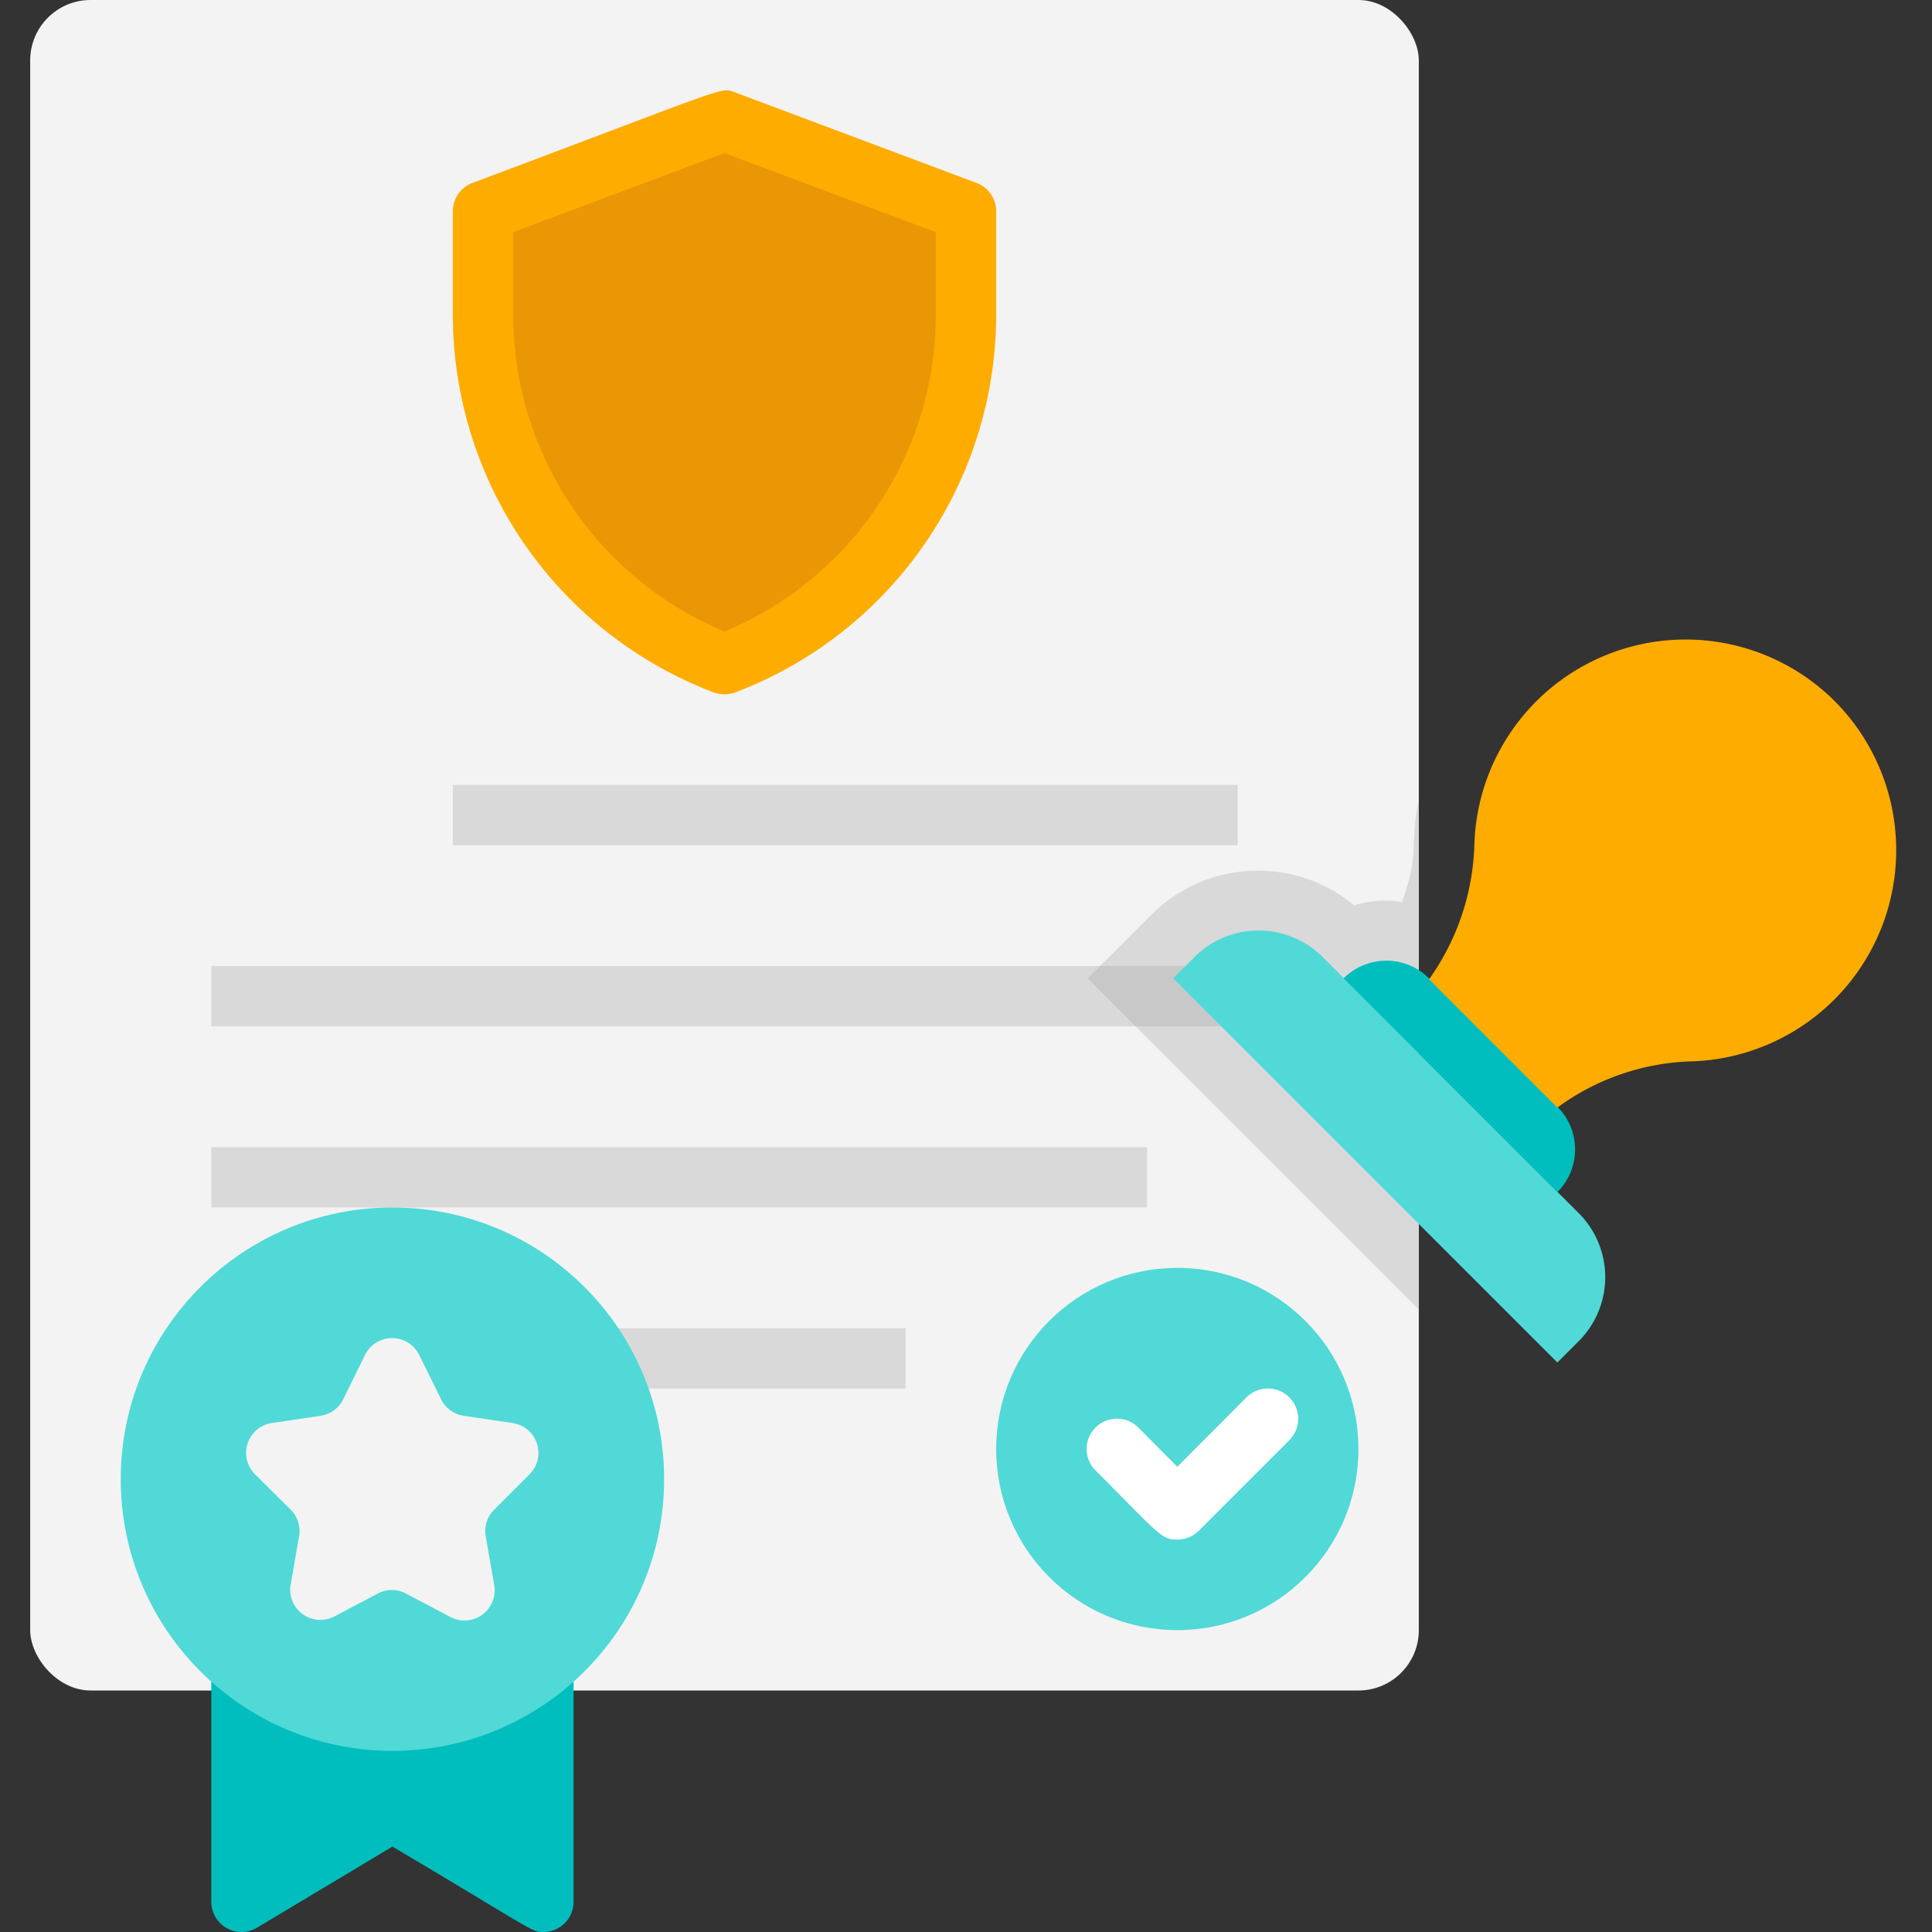 <svg height="512" viewBox="0 0 64 64" width="512" xmlns="http://www.w3.org/2000/svg"><rect x="0" y="0" width="64" height="64" fill="#333333" stroke="none"/><g id="Stamp"><rect fill="#f3f3f3" height="56" rx="2" width="46" x="1"/><path d="m32 7v3.46a12.32 12.32 0 0 1 -8 11.54 12.33 12.33 0 0 1 -8-11.54v-3.46l8-3z" fill="#ea9706"/><path d="m23.65 22.94a13.4 13.4 0 0 1 -8.65-12.48v-3.46a1 1 0 0 1 .65-.94c8.64-3.24 8.21-3.18 8.7-3l8 3a1 1 0 0 1 .65.94v3.46a13.4 13.4 0 0 1 -8.65 12.48 1.05 1.05 0 0 1 -.7 0zm-6.65-15.25v2.77a11.37 11.37 0 0 0 7 10.46 11.37 11.37 0 0 0 7-10.46v-2.77l-7-2.62z" fill="#ffac00"/><g fill="#d9d9d9"><path d="m15 26h26v2h-26z"/><path d="m7 32h34v2h-34z"/><path d="m7 38h31v2h-31z"/><path d="m7 44h23v2h-23z"/></g><path d="m18 64c-.4 0-.23 0-5-2.83l-4.49 2.69a1 1 0 0 1 -1.51-.86v-13a1 1 0 0 1 1-1h10a1 1 0 0 1 1 1v13a1 1 0 0 1 -1 1z" fill="#00bebd"/><circle cx="13" cy="49" fill="#50d9d7" r="9"/><path d="m47 26.5v16.88l-9.38-9.38h3.38v-2h-4.56l1.71-1.71a5 5 0 0 1 6.71-.3 3.4 3.4 0 0 1 1.58-.11c.61-1.68.24-1.88.56-3.38z" fill="#d9d9d9"/><path d="m41 32v2h-3.38l-1.59-1.59.41-.41z" fill="#c8c8c8"/><circle cx="39" cy="48" fill="#50d9d7" r="6"/><path d="m40.64 35.36h12a3 3 0 0 1 3 3v1a0 0 0 0 1 0 0h-18a0 0 0 0 1 0 0v-1a3 3 0 0 1 3-3z" fill="#50d9d7" transform="matrix(.707 .707 -.707 .707 40.08 -22.03)"/><path d="m51.59 36.66-4.25-4.25a2 2 0 0 0 -2.83 0l7.08 7.08a2 2 0 0 0 0-2.83z" fill="#00bebd"/><path d="m60.69 23.14a7 7 0 0 0 -11.85 4.86 8.08 8.08 0 0 1 -1.5 4.44l4.25 4.25a7.89 7.89 0 0 1 4.41-1.53 7 7 0 0 0 4.69-12.02z" fill="#ffac00"/><path d="m39 51c-.54 0-.57-.15-2.71-2.29a1 1 0 0 1 1.42-1.42l1.29 1.3 2.29-2.3a1 1 0 0 1 1.42 1.42l-3 3a1 1 0 0 1 -.71.29z" fill="#fff"/><path d="m12.53 52.78-1.44.76a1 1 0 0 1 -1.46-1.06l.28-1.61a1 1 0 0 0 -.29-.87l-1.17-1.16a1 1 0 0 1 .55-1.7l1.62-.24a1 1 0 0 0 .75-.55l.72-1.46a1 1 0 0 1 1.8 0l.72 1.46a1 1 0 0 0 .75.55l1.62.24a1 1 0 0 1 .56 1.7l-1.16 1.16a1 1 0 0 0 -.29.89l.28 1.61a1 1 0 0 1 -1.46 1.06l-1.44-.76a1 1 0 0 0 -.94-.02z" fill="#f3f3f3"/></g></svg>